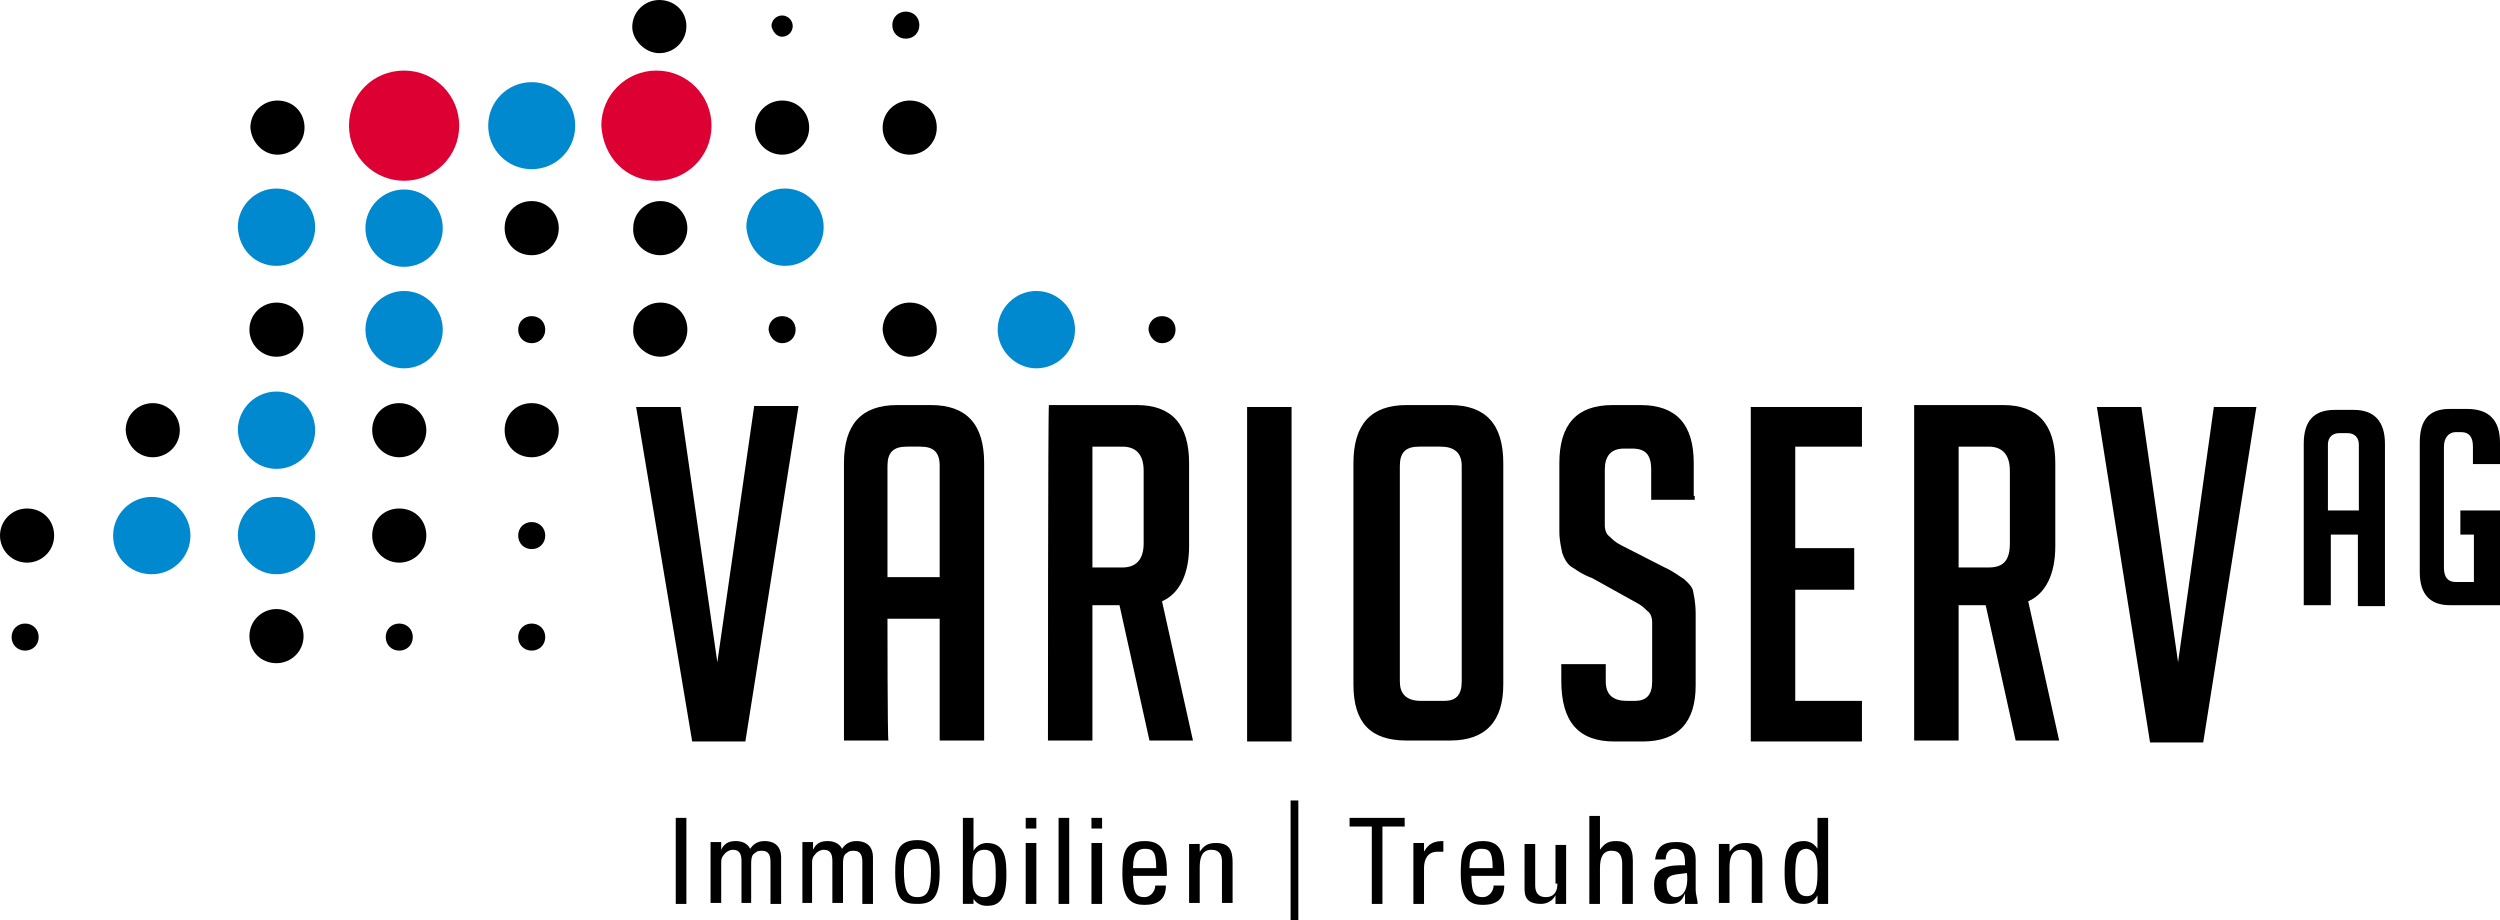 <?xml version="1.0" encoding="utf-8"?>
<!-- Generator: Adobe Illustrator 27.9.0, SVG Export Plug-In . SVG Version: 6.00 Build 0)  -->
<svg version="1.1" id="Ebene_1" xmlns="http://www.w3.org/2000/svg" xmlns:xlink="http://www.w3.org/1999/xlink" x="0px" y="0px"
	 viewBox="0 0 258.6 95.2" style="enable-background:new 0 0 258.6 95.2;" xml:space="preserve">
<style type="text/css">
	.st0{fill:#DD0032;}
	.st1{fill:#0089CF;}
</style>
<g>
	<path d="M188,87.8L188,87.8c-0.3-0.5-0.8-0.8-1.4-0.8c-2,0-2,1.8-2,3.4c0,2.8,1.1,3.1,2,3.1c0.6,0,1.1-0.3,1.4-0.9l0,0v0.9h1.1
		v-8.9H188V87.8z M188,90.1c0,1.2,0,2.6-1.1,2.6c-1.2,0-1.2-1.4-1.2-2.3c0-1.7,0.2-2.6,1.2-2.6C188,88,188,89.2,188,90.1
		 M182.3,93.5v-4.3c0-1.2-0.3-2-1.7-2c-0.8,0-1.2,0.2-1.7,0.9l0,0v-0.8h-1.1c0,0.5,0,0.9,0,1.2v4.9h1.1v-3.7c0-0.9,0.2-1.8,1.2-1.8
		c0.9,0,1.1,0.6,1.1,1.2v4.3H182.3z M174.5,93.5h1.1c0-0.5-0.2-0.9-0.2-1.5v-3.1c0-1.1-0.5-1.8-2-1.8c-1.4,0-2,0.5-2.2,1.8h1.1
		c0-0.6,0.3-1.1,0.9-1.1c1.1,0,1.1,0.9,1.1,1.7c-1.4,0-3.2,0-3.2,2c0,1.2,0.3,2,1.7,2c0.8,0,1.2-0.3,1.5-1.1l0,0v1.1H174.5z
		 M174.5,90.3c0.2,2-0.6,2.5-1.2,2.5s-0.9-0.6-0.9-1.2C172.2,90.3,173.5,90.5,174.5,90.3 M168.9,93.5v-4.5c0-1.4-0.6-2-1.7-2
		c-0.8,0-1.2,0.2-1.7,0.9l0,0v-3.5h-1.1v9.1h1.1v-3.7c0-1.1,0.3-1.8,1.2-1.8s1.1,0.6,1.1,1.4v4.1H168.9z M161.1,91.4
		c0,1.1-0.6,1.4-1.2,1.4c-0.8,0-1.1-0.5-1.1-1.2v-4.3h-1.1V92c0,1.1,0.6,1.5,1.7,1.5c0.6,0,1.2-0.3,1.5-0.9l0,0v0.9h1.1
		c0-0.5,0-0.9,0-1.2v-4.9h-1.1v4H161.1z M155.6,90.6v-0.5c0-2-0.5-3.1-2.2-3.1c-2.2,0-2.3,1.5-2.3,3.4c0,2.8,1.1,3.2,2.3,3.2
		c1.4,0,2.2-0.6,2.2-2h-1.1c0,0.6-0.5,1.2-1.1,1.2c-0.8,0-1.2-0.3-1.2-2.2h3.4V90.6z M152,89.8c0-1.7,0.6-2,1.2-2
		c0.8,0,1.2,0.2,1.2,2H152z M147.3,87.2h-1.1v6.3h1.1v-3.7c0-0.8,0.3-1.7,1.4-1.7c0.2,0,0.2,0,0.3,0c0.2,0,0.2,0,0.3,0v-1.1
		c-0.9,0-1.5,0.2-2,1.1l0,0C147.3,88.2,147.3,87.2,147.3,87.2z M139.6,84.6v0.9h2.3v8h1.1v-8h2.3v-0.9H139.6z M133.5,95.2h0.8V82.8
		h-0.8V95.2z M127.5,93.5v-4.3c0-1.2-0.3-2-1.7-2c-0.8,0-1.2,0.2-1.7,0.9l0,0v-0.8H123c0,0.5,0,0.9,0,1.2v4.9h1.1v-3.7
		c0-0.9,0.2-1.8,1.2-1.8c0.9,0,1.1,0.6,1.1,1.2v4.3H127.5z M120.7,90.6v-0.5c0-2-0.5-3.1-2.3-3.1c-2.2,0-2.3,1.5-2.3,3.4
		c0,2.8,1.1,3.2,2.3,3.2c1.4,0,2.2-0.6,2.2-2h-1.1c0,0.6-0.5,1.2-1.1,1.2c-0.8,0-1.2-0.3-1.2-2.2h3.5V90.6z M117.2,89.8
		c0-1.7,0.6-2,1.2-2c0.8,0,1.2,0.2,1.2,2H117.2z M112.9,85.7h1.1v-1.1h-1.1V85.7z M114,87.2h-1.1v6.3h1.1V87.2z M110.6,84.6h-1.1
		v8.9h1.1V84.6z M106.1,85.7h1.1v-1.1h-1.1V85.7z M107.2,87.2h-1.1v6.3h1.1V87.2z M100.6,92.8L100.6,92.8c0.3,0.6,0.8,0.9,1.5,0.9
		c1.1,0,2-0.5,2-3.1c0-1.5,0-3.4-2-3.4c-0.6,0-1.1,0.3-1.4,0.8l0,0v-3.4h-1.1v8.9h1.1v-0.8H100.6z M100.6,90.1c0-0.8,0-2.2,1.2-2.2
		c1.1,0,1.2,0.9,1.2,2.6c0,0.9,0,2.3-1.2,2.3C100.4,92.8,100.6,91.1,100.6,90.1 M94.9,93.5c1.4,0,2.3-0.5,2.3-3.2
		c0-1.8-0.2-3.4-2.3-3.4c-2.2,0-2.3,1.5-2.3,3.4C92.6,93.2,93.5,93.5,94.9,93.5 M94.9,92.8c-1.1,0-1.4-0.8-1.4-2.8
		c0-1.7,0.5-2.2,1.4-2.2c0.8,0,1.4,0.3,1.4,2.2C96.3,92,96,92.8,94.9,92.8 M87.2,93.5v-4.1c0-0.3,0-0.9,0.3-1.1s0.3-0.3,0.8-0.3
		c0.8,0,0.9,0.6,0.9,1.2v4.3h1.1v-4.8c0-1.5-1.1-1.7-1.7-1.7c-0.6,0-1.1,0.2-1.5,0.8c-0.3-0.6-0.9-0.8-1.5-0.8
		c-0.8,0-1.2,0.3-1.5,0.9l0,0v-0.8h-1.1c0,0.5,0,0.9,0,1.2v5.1H84v-4.1c0-0.3,0-0.6,0.3-0.9c0.2-0.3,0.6-0.5,0.9-0.5
		c0.8,0,0.9,0.6,0.9,1.2v4.3H87.2z M77.7,93.5v-4.1c0-0.3,0-0.9,0.3-1.1c0.3-0.2,0.3-0.3,0.8-0.3c0.8,0,0.9,0.6,0.9,1.2v4.3h1.1
		v-4.8c0-1.5-1.1-1.7-1.7-1.7c-0.6,0-1.1,0.2-1.5,0.8c-0.3-0.6-0.9-0.8-1.5-0.8c-0.8,0-1.2,0.3-1.5,0.9l0,0v-0.8h-1.1
		c0,0.5,0,0.9,0,1.2v5.1h1.1v-4.1c0-0.3,0-0.6,0.3-0.9c0.2-0.3,0.6-0.5,0.9-0.5c0.8,0,0.9,0.6,0.9,1.2v4.3H77.7z M71,84.6h-1.1v8.9
		H71V84.6z"/>
	<path d="M255.9,55.3v4.9H254c-0.8,0-1.2-0.5-1.2-1.5V46.2c0-0.9,0.5-1.5,1.2-1.5h0.6c0.8,0,1.2,0.5,1.2,1.5v1.8h2.8v-2.2
		c0-2.3-1.1-3.5-3.4-3.5h-1.8c-2.2,0-3.1,1.2-3.1,3.5v13.4c0,2.3,1.1,3.4,3.1,3.4h5.2v-9.8h-4.1v2.5H255.9z M240.8,52.8v-6.8
		c0-0.8,0.5-1.2,1.2-1.2h0.8c0.8,0,1.2,0.5,1.2,1.2v6.8H240.8z M240.8,55.3h3.1v7.4h2.8V45.9c0-2.3-1.1-3.5-3.2-3.5h-2
		c-2.2,0-3.2,1.2-3.2,3.5v16.7h2.8v-7.4H240.8z M229,42.1l-3.7,26.4l-3.8-26.4h-4.6l5.5,34.7h5.5l5.5-34.7
		C233.4,42.1,229,42.1,229,42.1z M202.6,46.2h3.1c1.4,0,2.2,0.8,2.2,2.5v7.5c0,1.7-0.6,2.5-2.2,2.5h-3.1V46.2z M198,76.6h4.6v-14
		h2.8l3.1,14h4.5l-3.2-14.4c1.8-0.8,2.8-2.8,2.8-5.7v-8.6c0-4-1.8-6-5.4-6H198V76.6z M192.6,76.6v-4.1h-6.9V61h6.1v-4.3h-6.1V46.2
		h6.9v-4.1h-11.5v34.6H192.6z M175.2,51.3v-3.4c0-4-1.8-6-5.5-6h-2.9c-3.7,0-5.5,2-5.5,6V55c0,0.9,0.2,1.7,0.3,2.2
		c0.2,0.6,0.5,1.1,0.9,1.4c0.5,0.3,1.1,0.8,2.2,1.2l4.5,2.5c0.6,0.3,0.9,0.6,1.2,0.9c0.3,0.2,0.5,0.6,0.5,1.2v6.1c0,1.4-0.6,2-1.8,2
		h-0.8c-1.4,0-2.2-0.6-2.2-2v-1.8h-4.6v1.7c0,4.3,1.8,6.3,5.5,6.3h2.9c3.7,0,5.5-2,5.5-5.8v-7.4c0-1.2-0.2-2-0.3-2.5
		c-0.2-0.5-0.6-0.8-0.9-1.1c-0.5-0.3-1.1-0.8-2-1.2l-4.5-2.3c-0.6-0.3-0.9-0.6-1.2-0.9c-0.3-0.2-0.5-0.6-0.5-1.2v-5.7
		c0-1.4,0.6-2.2,2-2.2h0.8c1.4,0,2,0.6,2,2.2v3.1h4.5V51.3z M144.8,70.5V48.2c0-1.4,0.6-2,2-2h2.2c1.4,0,2.2,0.6,2.2,2v22.3
		c0,1.4-0.6,2-1.8,2H147C145.4,72.5,144.8,71.7,144.8,70.5 M150,76.6c3.7,0,5.5-2,5.5-5.8V47.9c0-4-1.8-6-5.5-6h-4.5
		c-3.7,0-5.5,2-5.5,6v22.9c0,4,1.8,5.8,5.5,5.8C145.6,76.6,150,76.6,150,76.6z M133.6,42.1H129v34.6h4.6V42.1z M113,46.2h3.1
		c1.4,0,2.2,0.8,2.2,2.5v7.5c0,1.7-0.8,2.5-2.2,2.5H113V46.2z M108.4,76.6h4.6v-14h2.8l3.1,14h4.5l-3.2-14.4
		c1.8-0.8,2.8-2.8,2.8-5.7v-8.6c0-4-1.8-6-5.4-6h-9.1C108.4,41.9,108.4,76.6,108.4,76.6z M91.8,59.7V48.2c0-1.4,0.6-2,2-2h1.4
		c1.4,0,2,0.6,2,2v11.5H91.8z M91.8,64h5.4v12.6h4.6V47.9c0-4-1.8-6-5.5-6h-3.5c-3.7,0-5.5,2-5.5,6v28.7h4.6
		C91.8,76.6,91.8,64,91.8,64z M78,42.1l-3.8,26.4l-3.8-26.4h-4.6l5.8,34.6h5.5l5.5-34.7H78V42.1z"/>
	<path class="st0" d="M41.8,18.7c3.1,0,5.7-2.5,5.7-5.7c0-3.1-2.5-5.7-5.7-5.7s-5.7,2.5-5.7,5.7S38.7,18.7,41.8,18.7"/>
	<path class="st0" d="M67.9,18.7c3.1,0,5.7-2.5,5.7-5.7c0-3.1-2.5-5.7-5.7-5.7c-3.1,0-5.7,2.5-5.7,5.7
		C62.4,16.3,64.8,18.7,67.9,18.7"/>
	<path class="st1" d="M55,17.5c2.5,0,4.5-2,4.5-4.5s-2-4.5-4.5-4.5c-2.5,0-4.5,2-4.5,4.5C50.5,15.5,52.5,17.5,55,17.5"/>
	<path class="st1" d="M41.8,27.6c2.2,0,4-1.8,4-4s-1.8-4-4-4s-4,1.8-4,4S39.6,27.6,41.8,27.6"/>
	<path class="st1" d="M41.8,38.1c2.2,0,4-1.8,4-4s-1.8-4-4-4s-4,1.8-4,4S39.6,38.1,41.8,38.1"/>
	<path class="st1" d="M28.6,27.5c2.2,0,4-1.8,4-4s-1.8-4-4-4s-4,1.8-4,4C24.7,25.8,26.4,27.5,28.6,27.5"/>
	<path class="st1" d="M81.2,27.5c2.2,0,4-1.8,4-4s-1.8-4-4-4s-4,1.8-4,4C77.4,25.8,79.1,27.5,81.2,27.5"/>
	<path d="M55,67.3c0.8,0,1.4-0.6,1.4-1.4s-0.6-1.4-1.4-1.4c-0.8,0-1.4,0.6-1.4,1.4C53.6,66.7,54.2,67.3,55,67.3"/>
	<path d="M55,56.8c0.8,0,1.4-0.6,1.4-1.4c0-0.8-0.6-1.4-1.4-1.4c-0.8,0-1.4,0.6-1.4,1.4C53.6,56.2,54.2,56.8,55,56.8"/>
	<path d="M55,35.5c0.8,0,1.4-0.6,1.4-1.4c0-0.8-0.6-1.4-1.4-1.4c-0.8,0-1.4,0.6-1.4,1.4C53.6,34.9,54.2,35.5,55,35.5"/>
	<path d="M28.6,36.9c1.5,0,2.8-1.2,2.8-2.8s-1.2-2.8-2.8-2.8c-1.5,0-2.8,1.2-2.8,2.8C25.8,35.6,27,36.9,28.6,36.9"/>
	<path d="M68.3,36.9c1.5,0,2.8-1.2,2.8-2.8s-1.2-2.8-2.8-2.8c-1.5,0-2.8,1.2-2.8,2.8C65.4,35.6,66.8,36.9,68.3,36.9"/>
	<path d="M55,47.3c1.5,0,2.8-1.2,2.8-2.8c0-1.5-1.2-2.8-2.8-2.8s-2.8,1.2-2.8,2.8C52.2,46.1,53.4,47.3,55,47.3"/>
	<path d="M55,26.4c1.5,0,2.8-1.2,2.8-2.8c0-1.5-1.2-2.8-2.8-2.8s-2.8,1.2-2.8,2.8C52.2,25.2,53.4,26.4,55,26.4"/>
	<path d="M68.3,26.4c1.5,0,2.8-1.2,2.8-2.8c0-1.5-1.2-2.8-2.8-2.8c-1.5,0-2.8,1.2-2.8,2.8C65.4,25.2,66.8,26.4,68.3,26.4"/>
	<path d="M120.2,35.5c0.8,0,1.4-0.6,1.4-1.4c0-0.8-0.6-1.4-1.4-1.4s-1.4,0.6-1.4,1.4C118.9,34.9,119.5,35.5,120.2,35.5"/>
	<path d="M94.1,36.9c1.5,0,2.8-1.2,2.8-2.8s-1.2-2.8-2.8-2.8c-1.5,0-2.8,1.2-2.8,2.8C91.4,35.6,92.6,36.9,94.1,36.9"/>
	<path d="M94.1,16c1.5,0,2.8-1.2,2.8-2.8s-1.2-2.8-2.8-2.8c-1.5,0-2.8,1.2-2.8,2.8S92.6,16,94.1,16"/>
	<path d="M80.9,16c1.5,0,2.8-1.2,2.8-2.8s-1.2-2.8-2.8-2.8c-1.5,0-2.8,1.2-2.8,2.8S79.4,16,80.9,16"/>
	<path d="M28.7,16c1.5,0,2.8-1.2,2.8-2.8s-1.2-2.8-2.8-2.8c-1.5,0-2.8,1.2-2.8,2.8C26,14.7,27.2,16,28.7,16"/>
	<path d="M80.9,3.8c0.6,0,1.1-0.5,1.1-1.1s-0.5-1.1-1.1-1.1c-0.6,0-1.1,0.5-1.1,1.1C79.9,3.2,80.3,3.8,80.9,3.8"/>
	<path d="M93.7,4c0.8,0,1.4-0.6,1.4-1.4s-0.6-1.4-1.4-1.4c-0.8,0-1.4,0.6-1.4,1.4S92.9,4,93.7,4"/>
	<path d="M68.2,5.5c1.5,0,2.8-1.2,2.8-2.8S69.7,0,68.2,0c-1.5,0-2.8,1.2-2.8,2.8C65.4,4.1,66.7,5.5,68.2,5.5"/>
	<path d="M41.3,67.3c0.8,0,1.4-0.6,1.4-1.4s-0.6-1.4-1.4-1.4s-1.4,0.6-1.4,1.4S40.5,67.3,41.3,67.3"/>
	<path d="M41.3,58.2c1.5,0,2.8-1.2,2.8-2.8s-1.2-2.8-2.8-2.8s-2.8,1.2-2.8,2.8S39.8,58.2,41.3,58.2"/>
	<path d="M2.8,58.2c1.5,0,2.8-1.2,2.8-2.8s-1.2-2.8-2.8-2.8S0,53.9,0,55.4S1.2,58.2,2.8,58.2"/>
	<path d="M41.3,47.3c1.5,0,2.8-1.2,2.8-2.8c0-1.5-1.2-2.8-2.8-2.8s-2.8,1.2-2.8,2.8C38.5,46.1,39.8,47.3,41.3,47.3"/>
	<path d="M15.8,47.3c1.5,0,2.8-1.2,2.8-2.8c0-1.5-1.2-2.8-2.8-2.8c-1.5,0-2.8,1.2-2.8,2.8C13.1,46.1,14.3,47.3,15.8,47.3"/>
	<path d="M28.6,68.6c1.5,0,2.8-1.2,2.8-2.8c0-1.5-1.2-2.8-2.8-2.8c-1.5,0-2.8,1.2-2.8,2.8C25.8,67.4,27,68.6,28.6,68.6"/>
	<path d="M2.6,67.3c0.8,0,1.4-0.6,1.4-1.4s-0.6-1.4-1.4-1.4s-1.4,0.6-1.4,1.4S1.8,67.3,2.6,67.3"/>
	<path class="st1" d="M107.2,38.1c2.2,0,4-1.8,4-4s-1.8-4-4-4c-2.2,0-4,1.8-4,4C103.2,36.2,105,38.1,107.2,38.1"/>
	<path class="st1" d="M28.6,48.5c2.2,0,4-1.8,4-4c0-2.2-1.8-4-4-4s-4,1.8-4,4C24.7,46.7,26.4,48.5,28.6,48.5"/>
	<path class="st1" d="M28.6,59.4c2.2,0,4-1.8,4-4c0-2.2-1.8-4-4-4s-4,1.8-4,4C24.7,57.6,26.4,59.4,28.6,59.4"/>
	<path class="st1" d="M15.7,59.4c2.2,0,4-1.8,4-4c0-2.2-1.8-4-4-4s-4,1.8-4,4C11.7,57.6,13.4,59.4,15.7,59.4"/>
	<path d="M80.9,35.5c0.8,0,1.4-0.6,1.4-1.4c0-0.8-0.6-1.4-1.4-1.4c-0.8,0-1.4,0.6-1.4,1.4C79.6,34.9,80.2,35.5,80.9,35.5"/>
</g>
</svg>
